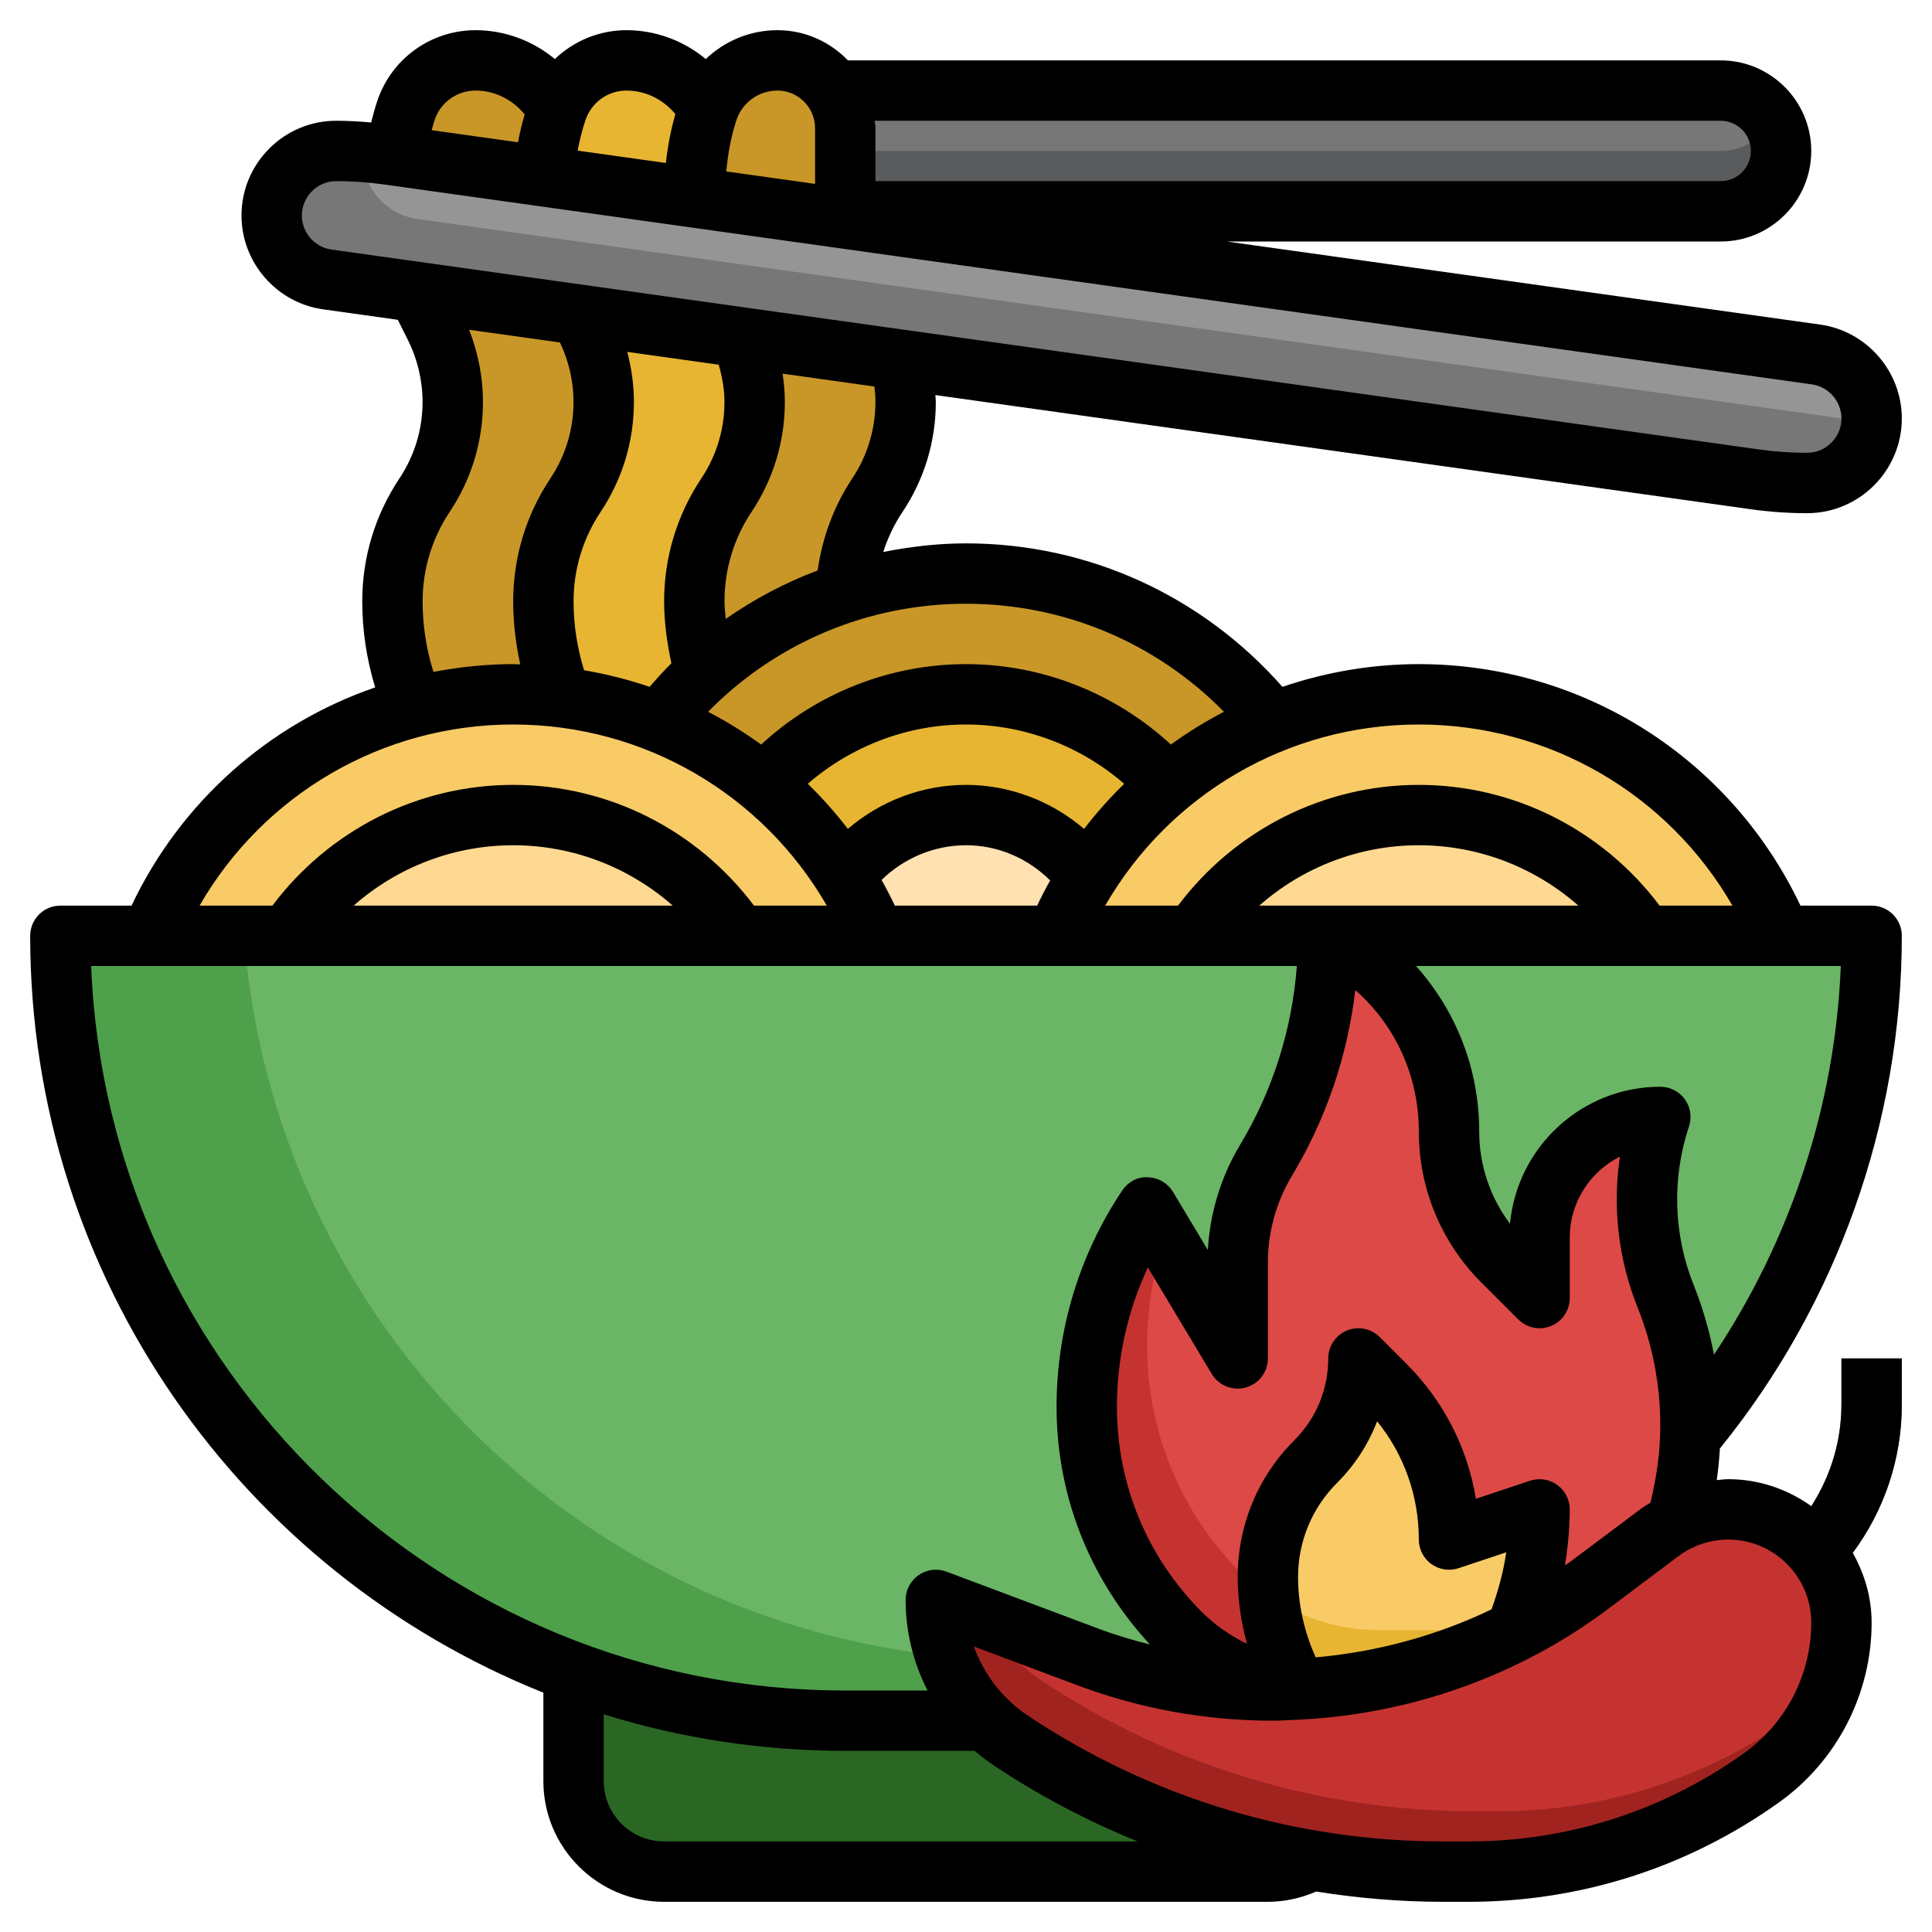 <svg id="Layer_23" enable-background="new 0 0 64 64" height="512" viewBox="0 0 64 64" width="512" xmlns="http://www.w3.org/2000/svg"><g><path d="m18.471 3.59c-.544-.969-1.576-1.59-2.717-1.59-1.048 0-1.978.67-2.309 1.664-.162.486-.28.984-.354 1.488l.747 4.524.574 1.149c.386.772.587 1.624.587 2.488 0 1.1-.325 2.175-.935 3.09-.694 1.042-1.064 2.265-1.064 3.516 0 1.205.247 2.395.723 3.498l3.277 3.583 10.404-2.74.97-3.527-.368-1.109c.053-1.148.418-2.262 1.057-3.221.61-.915.936-1.991.935-3.09 0-.473-.061-.943-.179-1.399" fill="#c99728"/><path d="m18.018 5.843c.048-.741.191-1.473.427-2.178.331-.995 1.261-1.665 2.309-1.665 1.141 0 2.173.621 2.717 1.59l1.282 2.392v2.037l-4.009 1.003" fill="#e7b532"/><path d="m27.622 3h29.378c1.105 0 2 .895 2 2 0 1.105-.895 2-2 2h-28.974" fill="#5a5b5d"/><path d="m57 3h-29.176l.202 2h28.974c.738 0 1.376-.405 1.723-1-.347-.595-.985-1-1.723-1z" fill="#777"/><path d="m24.574 11.18c.28.675.425 1.4.426 2.133 0 1.1-.325 2.175-.935 3.09-.695 1.042-1.065 2.265-1.065 3.516 0 .812.112 1.617.331 2.394 0 0 2.103 5.036 2.195 5.173h-4.782l-2.152-4.388c-.39-1.013-.592-2.09-.592-3.179 0-1.251.37-2.474 1.064-3.515.61-.915.936-1.991.935-3.09 0-.864-.201-1.715-.587-2.488l-.198-.396z" fill="#e7b532"/><path d="m42.185 23.921c-2.381-2.998-6.059-4.921-10.185-4.921s-7.804 1.923-10.185 4.921l.185 17.079h20z" fill="#c99728"/><path d="m38.702 25.993c-1.648-1.837-4.04-2.993-6.702-2.993s-5.054 1.156-6.702 2.993l-.298 12.007h14z" fill="#e7b532"/><path d="m36.007 29.008c-.912-1.219-2.367-2.008-4.007-2.008-1.65 0-3.113.799-4.024 2.031l.024 4.969h8z" fill="#ffe1b2"/><path d="m34.993 31c1.959-4.698 6.596-8 12.004-8s10.045 3.302 12.004 8" fill="#f9cb66"/><path d="m39.512 31c1.615-2.412 4.364-4 7.484-4s5.87 1.588 7.484 4" fill="#ffd992"/><path d="m45 55.4v3.6c0 1.657-1.343 3-3 3h-20c-1.657 0-3-1.343-3-3v-3.6" fill="#2b6724"/><path d="m62 31c0 14.359-11.641 26-26 26h-8c-14.359 0-26-11.641-26-26z" fill="#4fa04b"/><path d="m8.084 31c1.022 13.424 12.23 24 25.916 24h8c1.768 0 3.494-.178 5.163-.514 8.772-4.178 14.837-13.123 14.837-23.486z" fill="#6bb566"/><path d="m58.606 53.795-1.213-1.591 2.067-1.575c.994-1.137 1.54-2.59 1.54-4.101v-1.528h2v1.528c0 2.036-.75 3.992-2.111 5.507-.042.046-.088.089-.138.127z" fill="#3d8738"/><path d="m54.758 52.484c.817-1.634 1.242-3.435 1.242-5.261 0-1.468-.28-2.923-.826-4.287-.758-1.896-.82-3.999-.174-5.936-2.209 0-4 1.791-4 4v2l-1.213-1.213c-1.144-1.144-1.787-2.696-1.787-4.315 0-2.741-1.549-5.246-4-6.472 0 2.617-.711 5.186-2.058 7.43-.616 1.027-.942 2.203-.942 3.401v3.169l-3-5c-1.304 1.956-2 4.255-2 6.606 0 2.814 1.118 5.512 3.107 7.502 1.212 1.211 2.856 1.892 4.57 1.892h5.392c2.409 0 4.612-1.361 5.689-3.516z" fill="#c53330"/><path d="m55.174 42.936c-.758-1.896-.82-3.999-.174-5.936-2.209 0-4 1.791-4 4v2l-1.213-1.213c-1.144-1.144-1.787-2.696-1.787-4.315 0-2.741-1.549-5.246-4-6.472 0 2.617-.711 5.186-2.058 7.43-.616 1.027-.942 2.203-.942 3.401v3.169l-2.423-4.038c-.377 1.172-.577 2.399-.577 3.644 0 2.814 1.118 5.512 3.107 7.502 1.212 1.211 2.856 1.892 4.57 1.892h5.392c1.212 0 2.372-.346 3.362-.963.114-.18.23-.359.327-.553.817-1.634 1.242-3.435 1.242-5.261 0-1.469-.28-2.924-.826-4.287z" fill="#dd4946"/><path d="m51 50-3 1c0-1.921-.763-3.763-2.121-5.121l-.879-.879c0 1.281-.509 2.509-1.414 3.414-1.016 1.016-1.586 2.393-1.586 3.829 0 1.156.269 2.296.786 3.329l.194.388c.23.025.463.04.697.04h5.392c.046 0 .091-.009.137-.01l.251-.418c1.009-1.683 1.543-3.609 1.543-5.572z" fill="#e7b532"/><path d="m50.218 54c.505-1.27.782-2.623.782-4l-3 1c0-1.921-.763-3.763-2.121-5.121l-.879-.879c0 1.281-.509 2.509-1.414 3.414-1.016 1.016-1.586 2.393-1.586 3.829 0 .211.019.421.037.631 1.065.727 2.331 1.126 3.64 1.126z" fill="#f9cb66"/><path d="m61 53.75c0-2.071-1.679-3.75-3.75-3.75-.811 0-1.601.263-2.25.75l-2.337 1.753c-3.027 2.27-6.708 3.497-10.492 3.497-2.097 0-4.177-.377-6.14-1.113l-5.031-1.887c0 1.874.937 3.625 2.496 4.664 4.24 2.827 9.222 4.336 14.319 4.336h.833c3.481 0 6.875-1.088 9.708-3.111 1.659-1.185 2.644-3.099 2.644-5.139z" fill="#a12320"/><path d="m57.25 50c-.811 0-1.601.263-2.25.75l-2.337 1.753c-3.027 2.27-6.708 3.497-10.492 3.497-2.097 0-4.177-.377-6.14-1.113l-3.379-1.267c.429.812 1.057 1.52 1.845 2.045 4.239 2.826 9.221 4.335 14.318 4.335h.833c3.481 0 6.875-1.088 9.708-3.111.537-.383.994-.849 1.379-1.365.167-.57.265-1.165.265-1.774 0-2.071-1.679-3.75-3.75-3.75z" fill="#c53330"/><path d="m28.052 7.247c-.034-.277-.052-.558-.052-.839v-2.162c0-1.24-1.006-2.246-2.246-2.246-1.048 0-1.978.67-2.309 1.664-.295.885-.445 1.811-.445 2.744 0 .044 0 .088.001.132" fill="#c99728"/><path d="m4.996 31c1.959-4.698 6.596-8 12.004-8s10.045 3.302 12.004 8" fill="#f9cb66"/><path d="m9.516 31c1.615-2.412 4.364-4 7.484-4s5.87 1.588 7.484 4" fill="#ffd992"/><path d="m9 7.138c0 1.067.786 1.971 1.842 2.119l47.306 6.624c.567.079 1.14.119 1.713.119 1.181 0 2.139-.958 2.139-2.139 0-1.067-.786-1.971-1.843-2.119l-47.304-6.623c-.568-.079-1.141-.119-1.715-.119-1.181 0-2.138.957-2.138 2.138z" fill="#777"/><path d="m60.157 11.742-47.304-6.623c-.28-.039-.561-.068-.843-.088-.002.036-.01.071-.01.107 0 1.067.786 1.971 1.842 2.119l47.306 6.624c.279.039.56.068.841.088.002-.037.011-.071.011-.108 0-1.067-.786-1.971-1.843-2.119z" fill="#959595"/><path d="m59.86 17c1.731 0 3.14-1.408 3.14-3.139 0-1.557-1.162-2.893-2.704-3.109l-19.657-2.752h16.361c1.654 0 3-1.346 3-3s-1.346-3-3-3h-28.912c-.591-.614-1.417-1-2.334-1-.908 0-1.749.358-2.374.956-.728-.604-1.651-.956-2.626-.956-.908 0-1.749.358-2.374.956-.728-.604-1.651-.956-2.626-.956-1.48 0-2.789.943-3.257 2.348-.078.232-.142.47-.202.709-.385-.034-.772-.057-1.156-.057-1.731 0-3.138 1.407-3.139 3.137-.001 1.557 1.161 2.895 2.703 3.11l2.475.347.339.678c.314.631.481 1.336.481 2.042.001.905-.265 1.782-.767 2.535-.805 1.208-1.231 2.615-1.231 4.069 0 .975.147 1.93.428 2.853-3.504 1.207-6.432 3.774-8.071 7.229h-2.357c-.553 0-1 .448-1 1 0 11.355 7.05 21.089 17 25.072v2.928c0 2.206 1.794 4 4 4h20c.552 0 1.097-.121 1.6-.34 1.386.22 2.794.34 4.215.34h.833c3.711 0 7.269-1.14 10.289-3.297 1.917-1.37 3.063-3.596 3.063-5.953 0-.843-.239-1.623-.625-2.31 1.052-1.416 1.625-3.134 1.625-4.912v-1.528h-2v1.528c0 1.204-.356 2.365-.999 3.364-.778-.556-1.724-.892-2.751-.892-.128 0-.254.021-.381.031.05-.348.084-.697.105-1.048 3.881-4.79 6.026-10.802 6.026-16.983 0-.552-.447-1-1-1h-2.357c-2.314-4.879-7.2-8-12.643-8-1.569 0-3.088.267-4.517.753-2.662-3.019-6.433-4.753-10.483-4.753-.933 0-1.847.108-2.741.285.15-.468.363-.915.638-1.326.723-1.083 1.104-2.345 1.103-3.646 0-.076-.012-.15-.014-.226l27.025 3.784c.611.086 1.234.129 1.849.129zm-2.86-13c.552 0 1 .449 1 1s-.448 1-1 1h-28v-1.753c0-.085-.019-.164-.025-.247zm-31.246-1c.687 0 1.246.559 1.246 1.247v1.844l-2.941-.412c.055-.576.152-1.147.336-1.699.195-.586.741-.98 1.359-.98zm-5 0c.636 0 1.22.298 1.618.779-.15.531-.256 1.072-.313 1.62l-2.924-.409c.065-.342.148-.68.259-1.01.196-.586.742-.98 1.36-.98zm-5 0c.641 0 1.229.303 1.627.79-.086.305-.166.611-.221.923l-2.86-.4c.031-.111.058-.223.094-.332.196-.587.742-.981 1.36-.981zm-5.754 4.139c0-.628.511-1.139 1.139-1.139.524 0 1.055.037 1.576.11l47.304 6.623c.559.078.981.563.981 1.128 0 .628-.512 1.139-1.14 1.139-.523 0-1.054-.037-1.574-.109l-47.306-6.624c-.559-.079-.981-.563-.98-1.128zm13.999 6.175c.001.905-.265 1.782-.767 2.535-.806 1.208-1.232 2.615-1.232 4.069 0 .692.096 1.378.241 2.054-.253.246-.488.513-.724.78-.703-.239-1.427-.424-2.17-.55-.227-.74-.347-1.505-.347-2.284 0-1.058.31-2.081.896-2.96.723-1.083 1.104-2.345 1.103-3.646 0-.558-.079-1.114-.22-1.655l3.03.424c.112.402.19.811.19 1.233zm-9.999 6.604c0-1.058.31-2.081.896-2.96.723-1.083 1.104-2.345 1.103-3.646 0-.815-.162-1.628-.458-2.388l3.008.421c.292.612.45 1.289.45 1.968.001.905-.265 1.782-.767 2.535-.806 1.209-1.232 2.616-1.232 4.07 0 .707.084 1.405.234 2.09-.078-.001-.155-.008-.234-.008-.899 0-1.781.094-2.641.258-.238-.755-.359-1.539-.359-2.34zm3 4.082c4.338 0 8.264 2.314 10.389 6h-2.412c-1.887-2.506-4.82-4-7.977-4s-6.09 1.494-7.977 4h-2.412c2.125-3.686 6.051-6 10.389-6zm12.643 6c-.138-.29-.284-.573-.44-.85.742-.726 1.747-1.15 2.797-1.15 1.067 0 2.045.431 2.788 1.165-.152.272-.296.55-.431.835zm6.268-2.541c-1.08-.926-2.469-1.459-3.911-1.459-1.444 0-2.833.531-3.913 1.457-.409-.531-.852-1.03-1.328-1.493 1.448-1.254 3.308-1.964 5.241-1.964s3.793.71 5.241 1.965c-.477.463-.921.962-1.33 1.494zm-13.626 2.541h-10.57c1.444-1.273 3.312-2 5.285-2s3.841.727 5.285 2zm-19.265 2h39.94c-.156 2.087-.794 4.114-1.875 5.915-.638 1.061-1.005 2.261-1.073 3.494l-1.154-1.924c-.177-.294-.491-.477-.834-.485-.345-.026-.666.16-.855.445-1.419 2.128-2.169 4.604-2.169 7.16 0 2.947 1.103 5.719 3.093 7.87-.578-.145-1.151-.315-1.711-.526l-5.031-1.887c-.31-.115-.652-.071-.921.115-.269.188-.43.495-.43.823 0 1.062.259 2.085.726 3h-2.726c-13.45 0-24.453-10.677-24.98-24zm38.695-2c1.444-1.273 3.312-2 5.285-2s3.841.727 5.285 2zm1.285 22.243c0-1.179.459-2.288 1.293-3.122.59-.589 1.037-1.283 1.326-2.039.895 1.106 1.381 2.475 1.381 3.918 0 .321.154.624.415.811.262.188.596.238.901.138l1.581-.527c-.094.645-.267 1.274-.488 1.89-1.824.878-3.809 1.412-5.824 1.59-.378-.834-.585-1.745-.585-2.659zm-21 8.757c-1.103 0-2-.897-2-2v-2.21c2.529.786 5.216 1.21 8 1.21h4.288c.206.177.424.343.653.496 1.503 1.002 3.095 1.83 4.743 2.504zm38-7.25c0 1.712-.832 3.33-2.226 4.325-2.679 1.914-5.836 2.925-9.127 2.925h-.833c-4.915 0-9.674-1.441-13.764-4.168-.84-.56-1.459-1.367-1.786-2.29l3.415 1.281c2.083.781 4.267 1.177 6.492 1.177.272 0 .543-.021.815-.033.012.001.023.004.035.005l.001-.006c3.683-.173 7.291-1.448 10.242-3.663l2.336-1.753c.474-.355 1.06-.55 1.65-.55 1.517 0 2.75 1.233 2.75 2.75zm-5.6-3.8-2.338 1.752c-.072.054-.148.102-.221.154.098-.611.159-1.229.159-1.856 0-.321-.154-.624-.415-.811-.262-.189-.598-.238-.901-.138l-1.793.598c-.276-1.688-1.071-3.244-2.305-4.477l-.879-.879c-.286-.286-.715-.371-1.09-.217-.374.155-.617.52-.617.924 0 1.022-.398 1.984-1.121 2.707-1.212 1.211-1.879 2.822-1.879 4.536 0 .746.112 1.489.308 2.21-.549-.265-1.057-.616-1.493-1.052-1.815-1.816-2.815-4.229-2.815-6.796 0-1.608.352-3.179 1.025-4.619l2.117 3.528c.231.386.697.569 1.124.449.434-.119.734-.513.734-.963v-3.169c0-1.017.276-2.015.8-2.886 1.13-1.883 1.842-3.98 2.096-6.148 1.325 1.164 2.104 2.849 2.104 4.675 0 1.897.738 3.681 2.08 5.022l1.213 1.212c.287.287.716.373 1.09.217.374-.154.617-.519.617-.923v-2c0-1.174.678-2.192 1.662-2.685-.249 1.677-.052 3.402.584 4.992.5 1.251.754 2.569.754 3.916 0 .862-.122 1.718-.327 2.556-.09.058-.186.107-.273.171zm2.378-5.076c-.15-.786-.374-1.558-.674-2.309-.67-1.673-.725-3.537-.155-5.249.103-.305.051-.64-.137-.901-.189-.261-.491-.415-.812-.415-2.601 0-4.744 1.996-4.979 4.537-.663-.879-1.021-1.944-1.021-3.065 0-2.07-.771-3.993-2.093-5.472h14.072c-.184 4.603-1.657 9.062-4.201 12.874zm.611-14.874h-2.412c-1.887-2.506-4.82-4-7.977-4s-6.09 1.494-7.977 4h-2.412c2.125-3.686 6.051-6 10.389-6s8.264 2.314 10.389 6zm-16.844-6.421c-.613.318-1.2.68-1.758 1.085-1.841-1.7-4.264-2.664-6.787-2.664s-4.946.964-6.786 2.664c-.558-.404-1.146-.767-1.758-1.085 2.247-2.287 5.295-3.579 8.544-3.579s6.297 1.292 8.545 3.579zm-11.546-10.265c.001.905-.265 1.782-.767 2.535-.611.917-.993 1.961-1.146 3.048-1.079.404-2.097.946-3.046 1.605-.014-.195-.04-.388-.04-.584 0-1.058.31-2.081.896-2.96.723-1.083 1.104-2.345 1.103-3.646 0-.315-.03-.626-.074-.934l3.042.426c.019.17.032.339.032.51z"/></g></svg>